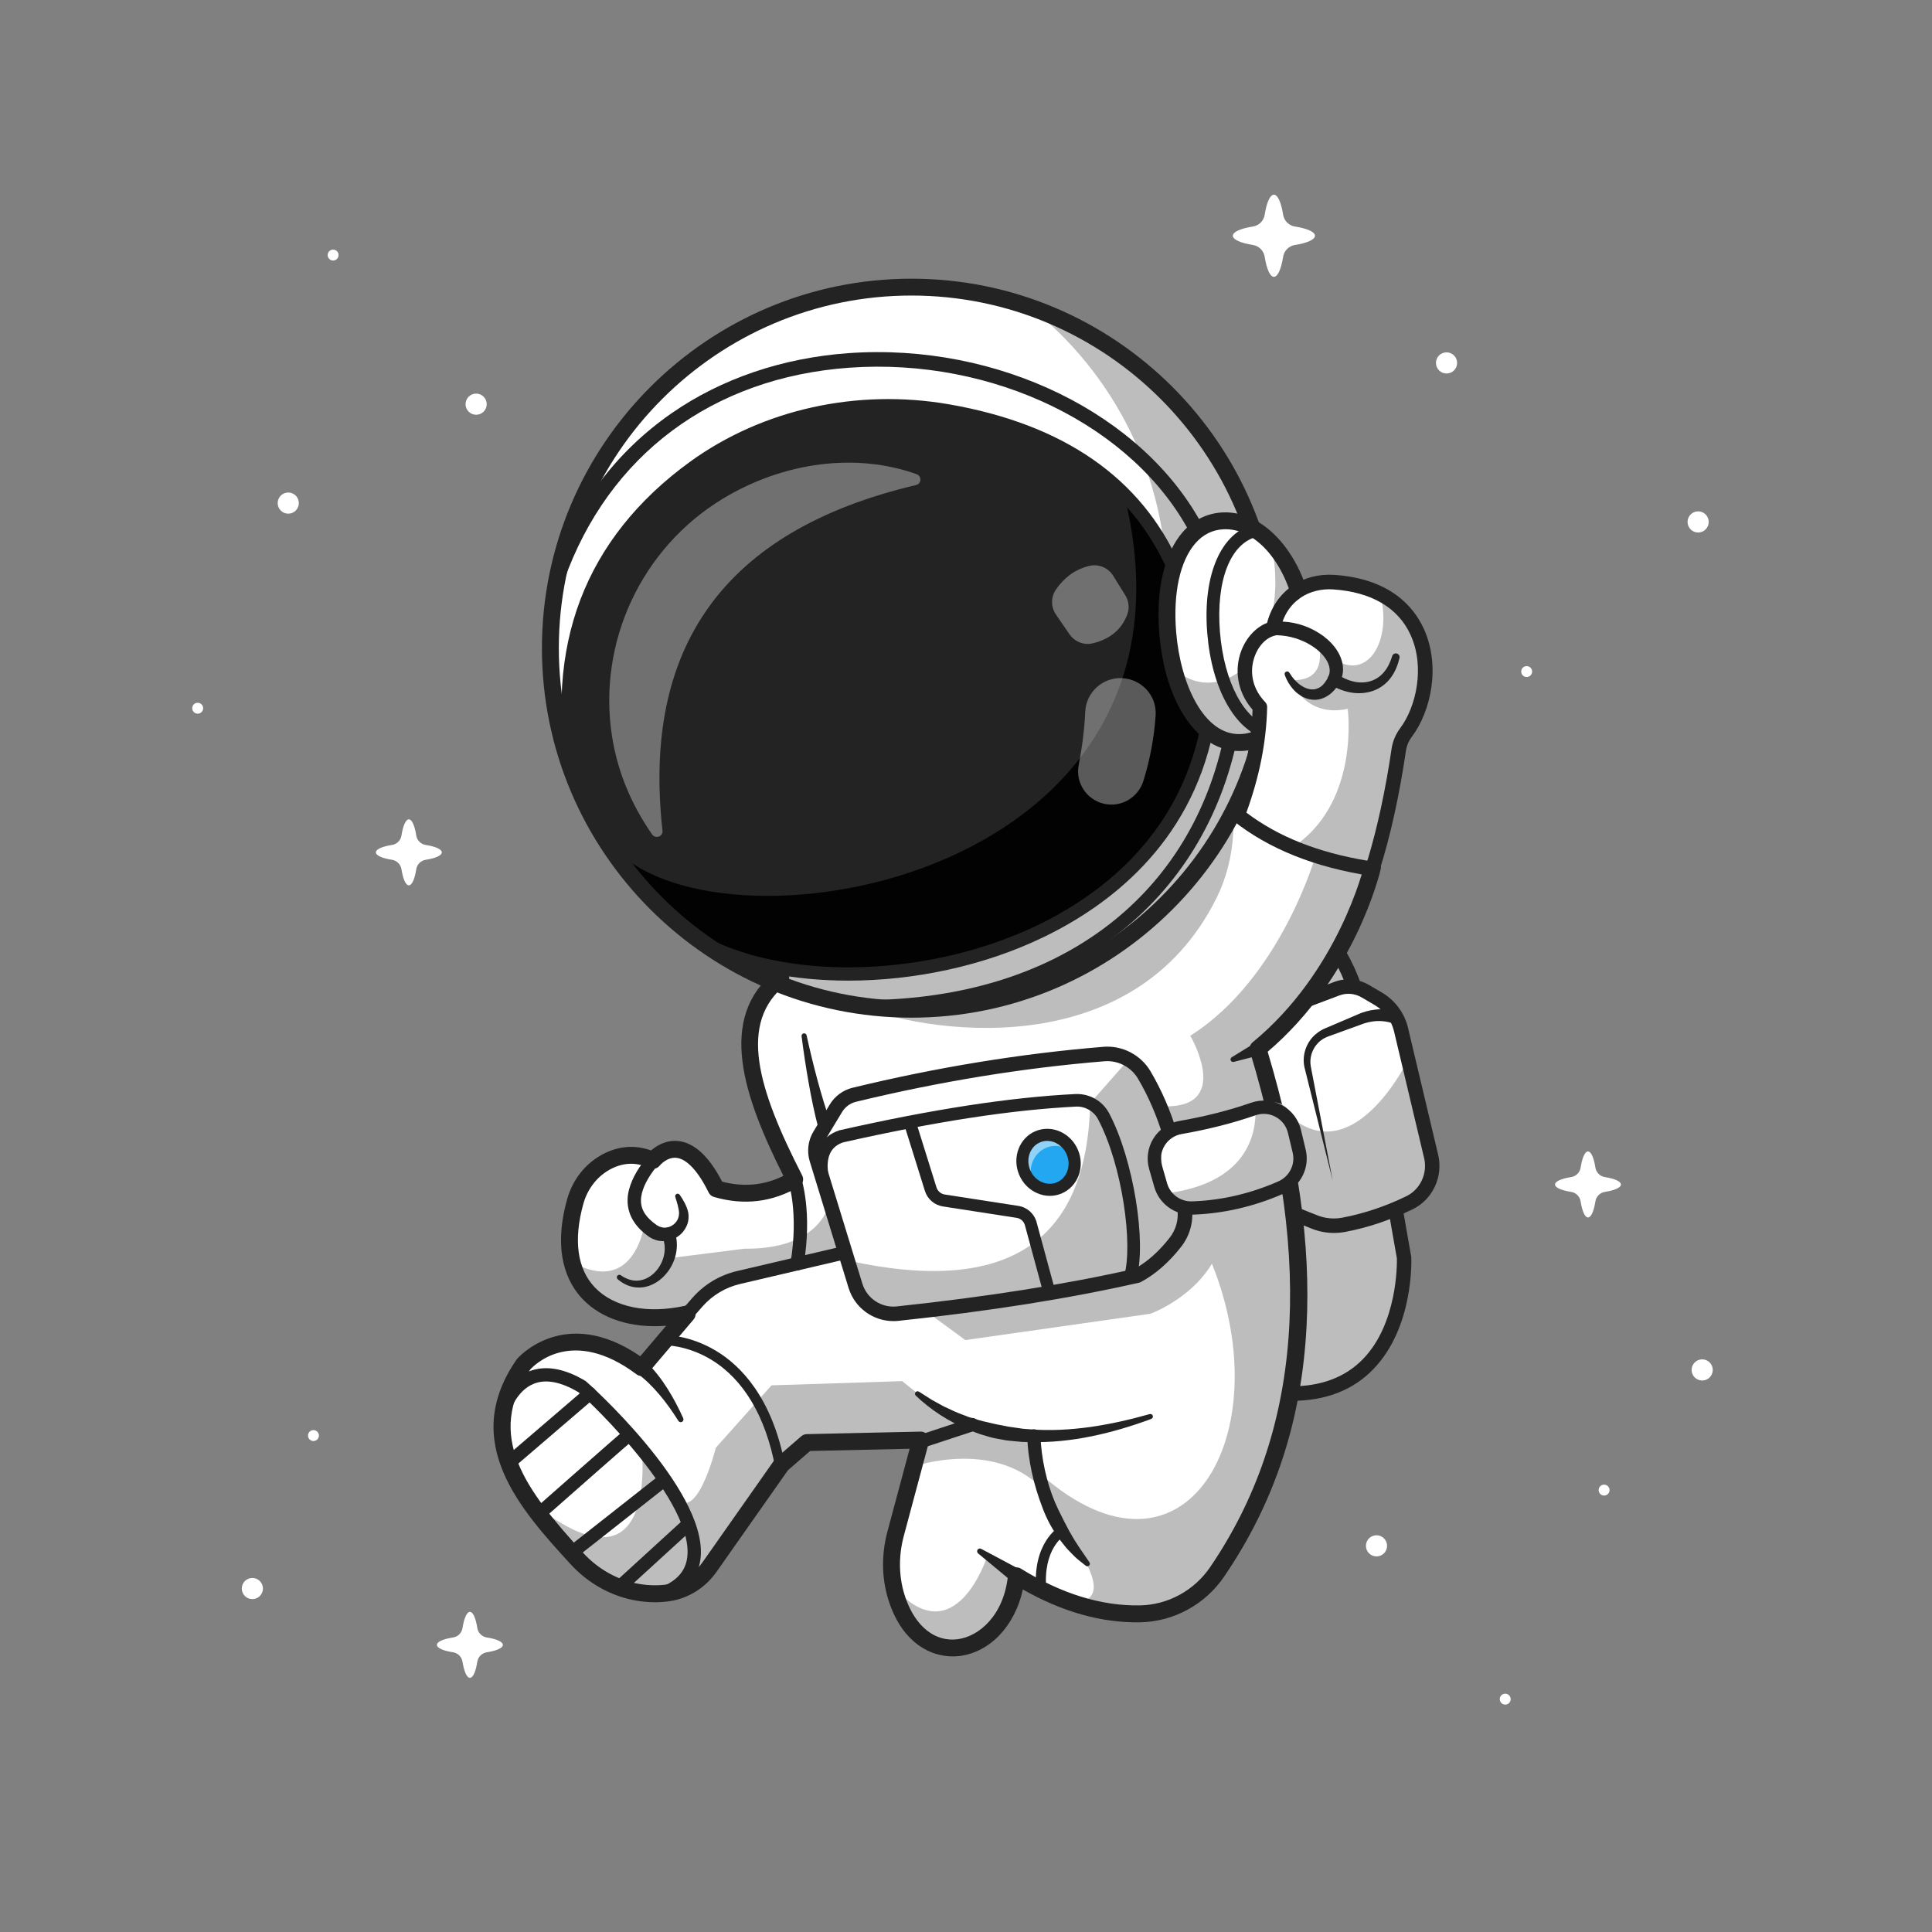 <?xml version="1.0" encoding="UTF-8"?> <!-- Generator: Adobe Illustrator 17.1.0, SVG Export Plug-In . SVG Version: 6.00 Build 0) --> <svg xmlns="http://www.w3.org/2000/svg" xmlns:xlink="http://www.w3.org/1999/xlink" id="Layer_1" x="0px" y="0px" viewBox="0 0 4000 4000" xml:space="preserve"><rect x="0" y="0" width="4000" height="4000" fill="#808080" stroke="none"/> <g> <g> <g> <g> <g> <path fill="#FFFFFF" d="M1041.1,3405.6c0,6.5-13.4,12.2-33.3,15.3c-10.1,1.6-18,9.5-19.6,19.6c-3.1,20-8.8,33.3-15.3,33.3 c-6.5,0-12.2-13.4-15.3-33.3c-1.6-10.1-9.5-18-19.6-19.6c-20-3.1-33.4-8.8-33.4-15.3c0-6.6,13.4-12.3,33.4-15.4 c10.1-1.6,18.1-9.5,19.6-19.6c3.1-20,8.8-33.4,15.3-33.4c6.5,0,12.2,13.4,15.3,33.4c1.6,10.1,9.5,18,19.6,19.6 C1027.8,3393.3,1041.1,3399,1041.1,3405.6z"></path> </g> </g> <g> <g> <path fill="#FFFFFF" d="M914.7,1764.8c0,6.5-13.4,12.2-33.3,15.3c-10.1,1.6-18,9.5-19.6,19.6c-3.1,20-8.8,33.3-15.3,33.3 c-6.5,0-12.2-13.4-15.3-33.3c-1.6-10.1-9.5-18-19.6-19.6c-20-3.1-33.4-8.8-33.4-15.3c0-6.6,13.4-12.3,33.4-15.4 c10.1-1.6,18.1-9.5,19.6-19.6c3.1-20,8.8-33.4,15.3-33.4s12.2,13.4,15.3,33.4c1.6,10.1,9.5,18,19.6,19.6 C901.3,1752.5,914.7,1758.2,914.7,1764.8z"></path> </g> </g> <g> <g> <path fill="#FFFFFF" d="M3356,2452.4c0,6.5-13.4,12.2-33.3,15.3c-10.1,1.6-18,9.5-19.6,19.6c-3.1,20-8.8,33.3-15.3,33.3 s-12.2-13.4-15.3-33.3c-1.6-10.1-9.5-18-19.6-19.6c-20-3.1-33.4-8.8-33.4-15.3c0-6.6,13.4-12.3,33.4-15.4 c10.1-1.6,18.1-9.5,19.6-19.6c3.1-20,8.8-33.4,15.3-33.4c6.5,0,12.2,13.4,15.3,33.4c1.6,10.1,9.5,18,19.6,19.6 C3342.6,2440.2,3356,2445.9,3356,2452.4z"></path> </g> </g> <g> <g> <path fill="#FFFFFF" d="M2722.5,488.1c0,8.1-16.6,15.2-41.5,19.1c-12.5,2-22.4,11.8-24.4,24.4c-3.9,24.8-11,41.5-19.1,41.5 s-15.2-16.6-19.1-41.5c-2-12.5-11.8-22.4-24.4-24.4c-24.9-3.9-41.5-11-41.5-19.1c0-8.2,16.7-15.2,41.5-19.1 c12.6-2,22.5-11.8,24.4-24.4c3.9-24.9,11-41.5,19.1-41.5s15.2,16.6,19.1,41.5c2,12.6,11.9,22.4,24.4,24.4 C2705.9,472.9,2722.5,479.9,2722.5,488.1z"></path> </g> </g> <g> <g> <circle fill="#FFFFFF" cx="3515.8" cy="1080.6" r="21.9"></circle> </g> </g> <g> <g> <circle fill="#FFFFFF" cx="3524.2" cy="2836.3" r="21.9"></circle> </g> </g> <g> <g> <circle fill="#FFFFFF" cx="2849.9" cy="3200.5" r="21.9"></circle> </g> </g> <g> <g> <circle fill="#FFFFFF" cx="596.8" cy="1041.6" r="21.9"></circle> </g> </g> <g> <g> <circle fill="#FFFFFF" cx="2994.9" cy="751.4" r="21.9"></circle> </g> </g> <g> <g> <circle fill="#FFFFFF" cx="985.8" cy="836.8" r="21.9"></circle> </g> </g> <g> <g> <circle fill="#FFFFFF" cx="522.5" cy="3288.9" r="21.9"></circle> </g> </g> <g> <g> <circle fill="#FFFFFF" cx="3160.8" cy="1390.4" r="11.3"></circle> </g> </g> <g> <g> <circle fill="#FFFFFF" cx="3116.4" cy="3517.9" r="11.3"></circle> </g> </g> <g> <g> <circle fill="#FFFFFF" cx="1906.7" cy="3216.2" r="11.3"></circle> </g> </g> <g> <g> <circle fill="#FFFFFF" cx="689.7" cy="528.1" r="11.3"></circle> </g> </g> <g> <g> <circle fill="#FFFFFF" cx="409.3" cy="1466.3" r="11.3"></circle> </g> </g> <g> <g> <circle fill="#FFFFFF" cx="649" cy="2972.2" r="11.3"></circle> </g> </g> <g> <g> <circle fill="#FFFFFF" cx="3321.1" cy="3085.1" r="11.3"></circle> </g> </g> </g> <g> <g> <g> <path fill="#FFFFFF" d="M2737.4,1929.7c0,0,68.1,55,94.1,225.2s75.8,448.8,75.8,448.8s12.2,283.9-236.1,281.5 s-203.8-226.7-203.8-226.7l71.7-542.9"></path> </g> </g> <g opacity="0.3"> <g> <path fill="#232323" d="M2737.4,1929.7c0,0,68.1,55,94.1,225.2s75.8,448.8,75.8,448.8s12.2,283.9-236.1,281.5 s-203.8-226.7-203.8-226.7l71.7-542.9"></path> </g> </g> <g> <g> <path fill="#232323" d="M2674.3,2900.3c-1.1,0-2.2,0-3.3,0c-81.5-0.8-141.9-24.7-179.6-71.1c-56.7-69.7-40.6-164.3-38.9-173 l71.6-542.5c1.1-8.2,8.6-14,16.8-12.9c8.2,1.1,14,8.6,12.9,16.8l-71.7,542.9c0,0.3-0.1,0.6-0.2,1 c-0.2,0.9-16.6,88.4,32.8,148.9c31.8,39,84.4,59.1,156.4,59.8c63.2,0.5,114-18.4,150.9-56.5c71.3-73.6,70.4-196.6,70.1-208.4 c-3.4-19.3-50.7-285.1-75.7-448.1c-24.6-161-88.2-215.3-88.8-215.8c-6.4-5.3-7.3-14.7-2.1-21.1c5.2-6.4,14.6-7.4,21-2.2 c3,2.4,72.9,60.6,99.5,234.6c25.7,168.1,75.2,445.7,75.7,448.5c0.1,0.7,0.2,1.3,0.2,2c0.3,5.9,5.2,144.9-78.4,231.3 C2801.7,2878.1,2744.6,2900.3,2674.3,2900.3z"></path> </g> </g> <g> <g> <path fill="#FFFFFF" d="M2918.3,2490.1c-44,21.4-89.5,36.9-136.7,45.8c-20,3.7-40.5,1.8-59.4-5.6 c-22.4-8.7-49.5-19.6-43.6-18.5l-96.6-194.2l-72.6-146.1l192.8-99.9l65.5-24.7c19.4-7.3,41-5.4,58.9,5l27,15.9 c23.8,13.9,40.8,37,47.2,63.8l14.8,62.3l0.2,0.5l47.5,200C2972.2,2432.8,2953.9,2472.8,2918.3,2490.1z"></path> </g> </g> <g opacity="0.3"> <g> <path fill="#232323" d="M2918.3,2490.1c-44,21.4-89.5,36.9-136.7,45.8c-20,3.7-40.5,1.8-59.4-5.6 c-22.4-8.7-49.5-19.6-43.6-18.5l-96.6-194.2c10.4-50.1,22.5-92,22.5-92c160,281,311-31.8,311-31.8l0.2,0.5l47.5,200 C2972.2,2432.8,2953.9,2472.8,2918.3,2490.1z"></path> </g> </g> <g> <g> <path fill="#FFFFFF" d="M2664.8,2420.3c53.9,304.2,23.5,586.7-144.9,834c-36.1,53-95.5,85.9-159.7,87 c-48.4,0.9-97.6-7.5-147.3-25.5h-0.1c-27.7-9.9-55.7-22.8-83.8-38.7c-8.2-4.6-16.4-9.5-24.7-14.6 c-15.8,160.8-188.8,211.7-245.6,53.3c-3.5-9.7-6.2-19.6-8.3-29.7c-7.5-36.6-5.9-74.6,3.8-110.9l48.2-180l3.7-13.7l-235.7,5.2 l-52.4,45.4L1469,3244.4c-19.9,28.3-50.2,48-84.4,53.2c-17.9,2.7-39.2,3.1-63.8-1c-48.8-8.2-93.2-33.5-126.5-70.1 c-36.5-40-72.1-80-100-121.1c-58.3-86-82.6-176.8-10.2-281c0,0,90.8-108.2,244.4,7l94.3-111.1c-8.3,1.9-16.7,3.4-25,4.6 c0,0-0.1-0.1-0.1,0c-98.2,14.2-190.9-20-213.5-112c-8.3-33.8-7.2-75.5,6.7-125.5c10.1-36.2,34.5-67.3,68.2-83.9 c25-12.4,56.9-18,92.9-1.1c0,0,62.8-80.1,130.9,58.8c59.7,17.5,113.4,9.4,162.3-19.5c-86.8-169.3-143.2-326.8-28.8-417.6 l922.7-354.3l292.7,121.9l9.6,4c0,0-52,224.1-237,376c11.3,37.4,21.6,74.5,30.8,111.3 C2646.9,2329.1,2656.8,2374.9,2664.8,2420.3z"></path> </g> </g> <g opacity="0.3"> <g> <path fill="#232323" d="M1763.1,2077.1c148.1,63.7,583.2,130.6,756-218.7c20.4-41.3,31.5-86.6,34.1-132.6l6.8-120.7 l-247.6-69.5l-334.6,95.1"></path> </g> </g> <g opacity="0.3"> <g> <path fill="#232323" d="M2519.9,3254.2c-36.1,53-95.5,85.9-159.7,87c-48.4,0.9-97.6-7.5-147.3-25.5 c100.8,9.7,22.8-101,22.8-101c-63.2-73.8-80.9-162.3-80.9-162.3c298.6,263,496.8-82.2,354.4-436.1 c-44.5,74-127.5,103.7-127.5,103.7l-383.1,54.5l-83.5-61.3l749.6-293.2C2718.7,2724.5,2688.3,3007,2519.9,3254.2z"></path> </g> </g> <g> <g> <g> <circle fill="#FFFFFF" cx="1887" cy="1342" r="747.5"></circle> </g> </g> <g opacity="0.3"> <g> <path fill="#232323" d="M2634.5,1342c0,412.8-334.7,747.5-747.5,747.5c-175.5,0-336.8-60.5-464.3-161.7 c77,26.8,159.7,41.4,245.8,41.4c412.8,0,747.5-334.7,747.5-747.5c0-237.4-110.7-448.9-283.2-585.9 C2424.9,737.5,2634.5,1015.3,2634.5,1342z"></path> </g> </g> <g> <g> <path fill="#232323" d="M2498.3,1511c-98.9,480.3-745,594.4-1041,442.8c-51.5-18.7-110.7-89.4-160.2-161.4 c-60.4-87.8-106.3-177.6-106.3-177.6c-51.4-272.8,32.5-492.7,245.7-647.2c151.3-109.7,341.9-148.6,526.1-116.6 c152.2,26.4,275.9,83.3,364.7,172.8c42.3,42.7,76.6,92.9,102.3,150.7L2498.3,1511z"></path> </g> </g> <g> <g> <path fill="#020202" d="M2498.3,1511c-98.9,480.3-745,594.4-1041,442.8c-51.5-18.7-110.7-89.4-160.2-161.4 c7.8-15.9-22.1-33.2-22.1-33.2c226.7,233.2,1250.1,59,1052.3-735.4c42.3,42.7,76.6,92.9,102.3,150.7L2498.3,1511z"></path> </g> </g> <g> <g> <path fill="#232323" d="M1887,2107c-421.8,0-765-343.2-765-765c0-421.8,343.2-765,765-765s765,343.2,765,765 C2652,1763.8,2308.8,2107,1887,2107z M1887,611.9c-402.5,0-730,327.5-730,730s327.5,730,730,730s730-327.5,730-730 S2289.5,611.9,1887,611.9z"></path> </g> </g> <g> <g> <path fill="#232323" d="M1756.3,2030.3c-113.8,0-221.4-21.2-305.3-64.2c-6.8-3.5-9.5-11.9-6-18.7c3.5-6.8,11.9-9.5,18.7-6 c176.6,90.5,463.9,79.9,683.1-25.2c128-61.4,290.1-181.4,337.4-405.3l-68-332.2c-75.4-168.9-228.8-274.6-456-314.1 c-183.5-31.9-371.4,9.7-515.5,114.2c-209.9,152.1-290.7,365.2-240.2,633.4c1.4,7.5-3.5,14.8-11.1,16.2 c-7.6,1.5-14.8-3.5-16.2-11.1c-26-138.2-17.8-264.6,24.3-375.5c42.2-110.9,118.5-207,226.9-285.6 c150.1-108.8,345.7-152.2,536.6-119.1c237.5,41.3,398.1,152.8,477.2,331.6c0.4,0.9,0.7,1.9,0.9,2.8l68.8,336.5 c0.4,1.8,0.4,3.7,0,5.6c-48.8,236.8-219,363.2-353.2,427.5C2035.7,2000.3,1891.6,2030.3,1756.3,2030.3z"></path> </g> </g> <g> <g> <path fill="#FFFFFF" d="M2703.8,1300.5c10.4,126.7-49.6,232.7-133.9,236.8S2428,1436.8,2417.6,1310 c-10.4-126.7,30.5-227.7,114.8-231.7S2693.5,1173.8,2703.8,1300.5z"></path> </g> </g> <g opacity="0.3"> <g> <path fill="#232323" d="M2703.8,1300.5c10.4,126.7-49.6,232.8-133.9,236.8c-67.3,3.2-117.7-62.9-140.5-154.3 c21.7,20.4,47.3,31.6,76,30.2c84.3-4,144.3-110,133.9-236.8c-1.5-18.6-4.5-36.6-8.7-53.7 C2669.7,1163.2,2697.8,1227.3,2703.8,1300.5z"></path> </g> </g> <g> <g> <path fill="#232323" d="M2565.4,1554.9c-85.8,0-153.4-99-165.2-243.5c-7.3-89.9,10.4-166.4,48.7-210c22-25,50.5-39,82.7-40.5 c93.4-4.3,178.6,102.4,189.7,238.3l0,0c6.7,81.7-14.6,159.3-57,207.6c-26.2,29.8-58.5,46.4-93.5,48.1 C2569,1554.9,2567.2,1554.9,2565.4,1554.9z M2537.4,1095.7c-1.4,0-2.8,0-4.2,0.1c-22.7,1.1-42.3,10.7-58,28.7 c-32.1,36.5-46.7,103.6-40.1,184.1c8.8,107.7,57.6,214.9,134,211.2c25.3-1.2,49.1-13.7,68.9-36.2 c36.2-41.3,54.3-109.1,48.4-181.6C2677,1186.9,2610.7,1095.7,2537.4,1095.7z"></path> </g> </g> <g> <g> <path fill="#232323" d="M2626.4,1530.6c-1.1,0-2.2-0.1-3.3-0.4c-65.6-16.8-114.1-102.9-123.6-219.3 c-9.9-121.1,28.7-209.7,98.4-225.7c7.1-1.6,14.2,2.8,15.8,9.9c1.6,7.1-2.8,14.2-9.9,15.8c-56.1,12.9-86.7,90.6-78,197.8 c8.5,103.5,50.2,182.2,103.8,195.9c7.1,1.8,11.3,9,9.5,16.1C2637.7,1526.6,2632.3,1530.6,2626.4,1530.6z"></path> </g> </g> <g opacity="0.35"> <g> <path fill="#FFFFFF" d="M1371.6,1719.7c-41.7-375.8,123-620.8,524.8-715.4c11.5-2.7,12.4-18.6,1.2-22.6 c-124.3-44.6-274.3-26-401.4,51c-168.2,102-259.3,297.2-229.1,491.5c11.4,73.3,39.6,140.9,83,203.4 C1357.2,1737.6,1373,1731.8,1371.6,1719.7z"></path> </g> </g> <g opacity="0.35"> <g> <path fill="#FFFFFF" d="M2304.8,1192.1l25,40.3c7.4,11.9,9.1,26.7,4.1,39.8c-11.6,30.7-35.1,51.1-71.9,59.8 c-18.2,4.3-37.1-3.4-47.7-18.8l-28-40.7c-10.8-15.7-10.8-36.6,0.1-52.2c15.8-22.6,36.6-40.4,67.8-48.5 C2273.7,1166.8,2294.3,1175,2304.8,1192.1z"></path> </g> </g> <g opacity="0.35"> <g> <path fill="#FFFFFF" d="M2322.3,1404L2322.3,1404c40.9,1.4,73,36.2,70.3,77c-3,45.6-11.4,90.7-25.2,135.4 c-10.7,34.7-45.8,55.6-81.2,47.8l0,0c-36.3-8.1-60-43.5-52.9-80c7.2-37.4,11.9-74.4,13.6-110.8 C2248.7,1433.5,2282.4,1402.6,2322.3,1404z"></path> </g> </g> <g> <g> <path fill="#232323" d="M1153.6,1212c-1.7,0-3.4-0.3-5.1-0.9c-7.9-2.8-12-11.5-9.2-19.3c50.6-142.6,135.1-255.7,251.1-336.2 c103.2-71.6,229.6-114.6,365.7-124.4c309.9-22.2,612.2,125.8,735.3,359.8c3.9,7.4,1,16.6-6.4,20.4c-7.4,3.9-16.6,1-20.4-6.4 c-117.7-223.8-408.1-365.1-706.4-343.7c-283,20.3-498.2,180.9-590.4,440.5C1165.6,1208.1,1159.8,1212,1153.6,1212z"></path> </g> </g> <g> <g> <path fill="#232323" d="M1799.8,2098.3c-7.6,0-13.8-6.1-13.9-13.7c-0.1-7.7,6-14,13.7-14.1c385.3-5,659.2-206.2,732.9-538.1 c1.7-7.5,9.1-12.2,16.6-10.6c7.5,1.7,12.2,9.1,10.6,16.6c-37.6,169.5-128.6,310.8-263.2,408.7 c-132.5,96.4-304.2,148.6-496.5,151.1C1799.9,2098.3,1799.8,2098.3,1799.8,2098.3z"></path> </g> </g> </g> <g> <g> <g> <path fill="#FFFFFF" d="M2911.1,1516.4c-7.9,10.5-13.2,22.6-15.1,35.6c-13.6,92.6-31.8,175-54.6,246.8 c-59.4-9-114.4-23.4-164.1-44.3c-42.1-17.5-80.5-39.7-114.7-67c27.1-71.8,44.1-146,45.8-223.9c-59.8-62-24-150.1,27.5-162.3 c6.9-33,22.8-58.7,48.6-76.4c22.3-15.3,49.6-21.5,76.6-19.7c38.8,2.6,70.7,11.3,96.5,24.4 C2977.3,1289.9,2965.9,1443.3,2911.1,1516.4z"></path> </g> </g> <g> <g> <path fill="#232323" d="M2841.5,1813.8c-0.7,0-1.5-0.1-2.2-0.2c-116.4-17.5-212.6-56-286-114.4c-5.1-4.1-7-10.9-4.7-17 c27.9-73.7,42.5-143.4,44.7-212.9c-28-31.9-37.8-73.9-26.2-113.5c9.2-31.3,30.7-56.3,56.2-66.2c8.8-33.1,26.5-59,52.8-77.1 c24-16.5,54.6-24.4,86.1-22.3c114.6,7.7,164,64.7,185.4,111.1c35.8,77.9,14.8,171.6-24.4,223.9c-6.6,8.7-10.8,18.7-12.3,28.8 c-13.7,93.2-32.2,177.1-55.1,249.2C2853.8,1809.7,2847.9,1813.8,2841.5,1813.8z M2580.5,1682.4c66.1,50,148.3,82.6,250.5,99.6 c20.6-67.8,37.5-145.8,50.2-232.2c2.2-15,8.4-29.7,17.9-42.4c33-44.1,51.7-126.9,21.1-193.4c-25.7-56-81.1-88.4-160.1-93.7 c-24.8-1.6-48.6,4.4-67.1,17.1c-22.3,15.3-36.2,37.2-42.4,67.1c-1.2,5.7-5.6,10.2-11.2,11.5c-19.2,4.5-36.2,23.5-43.5,48.4 c-9.3,31.6-0.7,64,23.4,89c2.8,2.9,4.3,6.7,4.2,10.7C2621.9,1535.6,2607.8,1607.2,2580.5,1682.4z"></path> </g> </g> <g> <g> <path fill="#232323" d="M2634.9,1287.6c29.6-3.1,59.5,3.3,85.6,17.1c6.5,3.5,12.8,7.4,18.9,11.8c6,4.5,11.7,9.5,16.9,15 c10.4,11.1,19.4,24.8,23,41.5c1.7,8.3,1.9,17.3-0.2,25.8c-1.9,8.5-6.1,16.6-10.8,22.7c-8.2,12.2-22.7,24.6-40.1,26.9 c-8.6,1.4-17.2-0.2-24.8-2.9c-7.7-2.7-14.1-7.4-19.9-12.2c-11.1-10.3-18.9-22.9-23.6-36.2c-1-2.7,0.5-5.7,3.2-6.7 c2.4-0.8,4.9,0.1,6.2,2.2l0.1,0.1c6.7,10.9,15,20.5,24.9,26.9c9.7,6.5,20.8,9.3,30,6.9c4.5-1.4,8.9-3.2,12.6-6.8 c1-0.7,1.9-1.7,2.7-2.7l2.6-2.9c1.5-2.4,3.4-4.6,4.8-7c6.1-9.1,7.2-18.2,4.8-27.8c-2.5-9.6-8.8-18.9-16.8-27.1 c-8.1-8.1-18-15-28.6-20.7c-21.3-11.1-45.6-17-69.5-16.3l-0.2,0c-7.6,0.2-14-5.7-14.2-13.3 C2622.3,1294.5,2627.8,1288.3,2634.9,1287.6z"></path> </g> </g> <g> <g> <path fill="#232323" d="M2769,1396.1c10,6.9,21.2,12.1,32.8,14.8c11.6,2.8,23.7,2.8,34.8-0.4c11.1-3.2,21.1-9.8,28.8-19 c7.8-9.2,13.2-20.7,16.9-32.9l0.1-0.3c1.3-4.1,5.7-6.5,9.8-5.2c4,1.2,6.3,5.3,5.3,9.3c-3.3,14-8.7,28.1-17.7,40.3 c-8.9,12.3-21.9,22.3-36.7,27.5c-14.8,5.3-30.8,6.2-45.8,3.6c-15.1-2.6-29.4-8.2-42.3-15.9c-6.2-3.7-8.3-11.7-4.6-17.9 c3.7-6.2,11.7-8.3,17.9-4.6C2768.5,1395.7,2768.8,1395.9,2769,1396.1z"></path> </g> </g> <g opacity="0.3"> <g> <path fill="#232323" d="M2911.1,1516.4c-7.9,10.5-13.2,22.6-15.1,35.6c-13.6,92.6-31.8,175-54.6,246.8 c-59.4-9-114.4-23.4-164.1-44.3c2.6-2.4,5.3-4.6,8.3-6.8c129.6-94.3,104.7-280.2,104.7-280.2c-89,19.6-118.1-59.5-118.1-59.5 c84.8,4.6,56-81.1,56-81.1l28.4,33.7c73.5,55.4,126.7-33.1,100.9-131.1C2977.3,1289.9,2965.9,1443.3,2911.1,1516.4z"></path> </g> </g> </g> <g> <g> <path fill="#232323" d="M1972.4,3429.4c-46.5,0-101.5-27.9-130-107.8c-17-47.5-18.7-99.7-5-151l45.9-171.1l-206,4.6l-46,39.9 l-148,210.6c-22.9,32.6-58,54.6-96.1,60.4c-22.1,3.3-45.5,3-69.3-1c-51.4-8.6-99.9-35.4-136.6-75.5 c-102.8-112.5-230.7-252.5-111.6-423.9c0.3-0.4,0.6-0.9,1-1.3c1-1.2,97.8-113.1,254.9-5.4l53.6-63.1 c-71,5.6-133.6-13.8-173-55.2c-31.6-33.2-62.8-96-32-206.7c11.6-41.9,39.8-76.5,77.3-95c31.5-15.6,64.6-17.6,96.5-6 c11-9.5,30.7-22.2,56.2-19.5c33.4,3.5,63.9,31.8,90.9,84.1c45.1,11.6,86.8,7.7,126.9-12c-82.6-164.1-138.2-327.3-16.4-424.1 c7.6-6,18.6-4.8,24.6,2.8c6,7.6,4.8,18.6-2.8,24.6c-99.9,79.4-58.9,215.7,33.5,396c4.2,8.2,1.3,18.3-6.7,23 c-54.6,32.3-113.9,39.5-176.2,21.3c-4.7-1.4-8.6-4.7-10.8-9.1c-21.5-43.9-45.1-69.4-66.5-71.8c-19.9-2.3-34.9,16-35,16.2 c-5.1,6.3-13.8,8.3-21.1,4.9c-25.8-12.1-51.9-11.8-77.7,0.9c-28.6,14.1-50.1,40.7-59.1,73c-20.9,75.1-12.7,135,23.7,173.2 c39.3,41.3,109.4,55.5,187.4,37.9c7.4-1.6,14.9,1.6,18.8,8c3.9,6.4,3.2,14.6-1.6,20.4l-94.3,111.1c-6,7-16.4,8.2-23.8,2.7 c-133.8-100.3-212.6-18.5-220.1-10.2c-94.7,137.2-10.6,248.4,109.2,379.5c31.4,34.3,72.8,57.3,116.5,64.6 c20.2,3.4,39.9,3.7,58.3,0.9c28.7-4.3,55.2-21,72.7-45.9l149.2-212.3c0.8-1.2,1.8-2.2,2.9-3.2l52.4-45.4 c3.1-2.7,7-4.2,11.1-4.3l235.7-5.2c5.5-0.3,10.8,2.4,14.2,6.7c3.4,4.3,4.6,10,3.1,15.3l-51.9,193.7 c-11.9,44.4-10.5,89.4,4.1,130.2c20.8,58.3,60.8,89.7,106.8,84c44.7-5.5,96.6-49.5,104.8-133c0.6-6,4.2-11.3,9.7-14 c5.4-2.7,11.8-2.4,17,0.8c83.7,52,166.6,77.5,246.4,76.1c58-1.1,112.4-30.7,145.5-79.4c188.8-277.2,215.7-626.5,82.2-1067.8 c-2-6.8,0.2-14.1,5.6-18.6c178.4-146.4,230.6-364.2,231.1-366.4c2.2-9.4,11.6-15.2,21-13.1c9.4,2.2,15.3,11.6,13.1,21 c-2.1,9.2-53.8,224.5-234,378c63.1,211.9,89.4,397.9,80.5,568.4c-10.2,195.2-66,364.7-170.6,518.2 c-39.5,58-104.5,93.4-173.8,94.7c-79.5,1.5-161.1-21.4-243-68c-16.2,74.8-67.5,129.9-131.2,137.8 C1981.8,3429.1,1977.1,3429.4,1972.4,3429.4z"></path> </g> </g> <g> <g> <path fill="#232323" d="M1670,2143.6c6.8,31.3,14.4,62.5,22.7,93.4c8.4,30.9,17.5,61.5,28.3,91.2l0,0.1 c2.6,7.2-1.1,15.1-8.3,17.7c-7.2,2.6-15.1-1.1-17.7-8.3c-0.1-0.4-0.3-0.8-0.4-1.2c-8.4-31.7-14.9-63.5-20.5-95.4 c-5.6-31.9-10.5-63.7-14.5-95.8c-0.4-2.9,1.7-5.5,4.5-5.9C1667,2139.1,1669.4,2140.9,1670,2143.6L1670,2143.6z"></path> </g> </g> <g> <g> <path fill="#232323" d="M1422.7,2734c-3.2,0-6.5-1.1-9.1-3.4c-5.7-5-6.3-13.7-1.2-19.4l21.3-24.3c24.5-27.8,56.5-47,92.6-55.4 l220.6-51.7c7.4-1.7,14.8,2.9,16.5,10.3c1.7,7.4-2.9,14.8-10.3,16.5l-220.6,51.7c-30.5,7.1-57.5,23.3-78.2,46.8l-21.3,24.3 C1430.3,2732.4,1426.5,2734,1422.7,2734z"></path> </g> </g> <g> <g> <path fill="#232323" d="M1650.3,2630.3c-0.8,0-1.5-0.1-2.3-0.2c-7.5-1.3-12.6-8.4-11.3-15.9c17.3-102.6-4.3-167.4-4.5-168.1 c-2.5-7.2,1.3-15,8.5-17.5c7.2-2.5,15,1.3,17.5,8.5c1,2.9,24.2,71.5,5.7,181.7C1662.8,2625.5,1656.9,2630.3,1650.3,2630.3z"></path> </g> </g> <g> <g> <path fill="#232323" d="M1407.3,2473.7c3.7,5.3,7.2,10.9,10.2,16.8c3,6,5.7,11.8,7.4,19.7c1.3,7.7,1,15.9-1.5,23.6 c-2.7,7.6-7.1,14.6-12.8,20.4c-5.8,5.7-13,9.9-20.8,12.7c-7.8,2.9-16.6,3.4-25,2.1c-4.3-0.6-8.3-2-12.3-3.6 c-2-0.8-3.7-1.9-5.6-2.9l-2.7-1.6c-0.8-0.5-1.4-1-2.2-1.6l-8.3-6.3c-2.7-2.3-5.3-4.8-7.9-7.2c-10-10.1-18.9-22.8-23.2-37.6 c-4.5-14.7-4.1-30.5-0.5-44.4c7.3-28,23-50.3,39.4-70.5c4.8-5.9,13.4-6.8,19.4-2.1c5.9,4.8,6.8,13.4,2.1,19.4l0,0.1l-0.2,0.2 c-15.1,18.4-28.6,38.6-33.8,59.5c-2.6,10.3-2.7,20.6,0.2,29.8c2.9,9.3,8.9,17.8,16.7,25.1l6.1,5.4l6.7,5 c0.5,0.4,1.2,0.9,1.6,1.2l1.4,0.7c0.9,0.4,1.8,1.1,2.7,1.5c1.9,0.7,3.7,1.6,5.7,1.9c7.6,2,16.8-0.1,23.9-5.4 c3.5-2.7,6.5-6.1,8.6-10.1c2.1-4,3.1-8.5,3.3-13.3c0.1-4.5-1.2-10.7-2.6-16.4c-1.5-5.8-3.3-11.6-5.2-17.5l0,0 c-0.9-2.8,0.6-5.8,3.4-6.7C1403.5,2471,1406,2471.9,1407.3,2473.7z"></path> </g> </g> <g> <g> <path fill="#232323" d="M1397.2,2551.1c5.7,17.2,5.4,35.8,0.4,52.2c-5,16.5-14.3,31.3-26.9,42.7 c-12.4,11.3-28.8,19.3-46.1,19.7c-8.6,0.3-17.1-1.3-24.9-4.4c-7.8-3.1-14.7-7.6-20.8-12.8c-2.2-1.9-2.5-5.2-0.6-7.4 c1.8-2.1,4.8-2.4,7-0.9l0.1,0.1c11.5,8.2,25.1,12.6,38.1,10.8c13-1.6,25-8.8,33.9-18.6c9-9.8,15.1-22.2,17.6-34.9 c2.5-12.7,1.3-25.7-3.6-36.8c-3.1-7,0.1-15.1,7-18.2c7-3.1,15.1,0.1,18.2,7c0.2,0.4,0.3,0.8,0.5,1.2L1397.2,2551.1z"></path> </g> </g> <g> <g> <path fill="#232323" d="M1374,3312.5c-5.4,0-10.6-3.2-12.8-8.6c-2.9-7.1,0.5-15.1,7.6-17.9c32.3-13.1,50-32.9,53.9-60.5 c16.2-114.2-199.1-322.2-225-343c-36.1-21.5-67-27.5-92-17.8c-36.5,14.2-49.9,58.1-50.1,58.6c-2.2,7.3-9.8,11.4-17.1,9.3 c-7.3-2.1-11.5-9.8-9.3-17c0.7-2.3,17.1-57.1,66.3-76.4c33.5-13.1,72.9-6.4,117,20.1c2.5,1.5,249.3,221.4,238.3,363.1 c-3.2,41.3-27.3,71.3-71.6,89.2C1377.4,3312.2,1375.7,3312.5,1374,3312.5z"></path> </g> </g> <g> <g> <path fill="#232323" d="M1338.2,2820c17.2,16.9,31.6,35.8,44,55.4c12.4,19.7,23,40.2,32.4,61c1.3,2.9,0,6.3-2.9,7.6 c-2.6,1.2-5.7,0.2-7.2-2.2c-11.9-19-24.8-37.3-39.1-54.2c-14.2-16.8-29.8-32.2-46.9-44.9c-6.7-5-8.1-14.4-3.1-21 c5-6.7,14.4-8.1,21-3.1c0.5,0.4,1,0.8,1.5,1.3L1338.2,2820z"></path> </g> </g> <g> <g> <path fill="#232323" d="M1615.3,3046.7c-4.9,0-9.3-3.5-10.3-8.5c-19.8-105.4-65.5-182.5-132.3-223 c-50.4-30.6-95.7-29.9-96.1-29.9c-0.1,0-0.2,0-0.2,0c-5.7,0-10.3-4.5-10.5-10.2c-0.1-5.8,4.4-10.6,10.2-10.7 c2-0.1,50.9-1,106.3,32.3c50.6,30.3,116.5,96.2,143.1,237.7c1.1,5.7-2.7,11.2-8.4,12.2 C1616.6,3046.6,1615.9,3046.7,1615.3,3046.7z"></path> </g> </g> <g> <g> <path fill="#232323" d="M1053.5,3042.7c-3.9,0-7.7-1.6-10.5-4.8c-4.9-5.8-4.3-14.5,1.5-19.4l167.5-143.7 c5.8-4.9,14.5-4.3,19.4,1.5c4.9,5.8,4.3,14.5-1.5,19.4l-167.5,143.7C1059.9,3041.6,1056.7,3042.7,1053.5,3042.7z"></path> </g> </g> <g> <g> <path fill="#232323" d="M1115.4,3148.5c-3.8,0-7.6-1.6-10.3-4.7c-5-5.7-4.5-14.4,1.2-19.4c0,0,46.6-41.1,93.3-82.2 c23.4-20.6,46.8-41.1,64.4-56.5c33.7-29.4,33.6-29.4,39.7-29l-0.9,13.7l-10.4,9.1l10.4-9.1l8,11.2 c-6.7,5.2-115.1,100.6-186.4,163.5C1121.9,3147.3,1118.7,3148.5,1115.4,3148.5z"></path> </g> </g> <g> <g> <path fill="#232323" d="M1183.6,3228.6c-4.1,0-8.1-1.8-10.8-5.3c-4.7-6-3.7-14.6,2.3-19.3l180.7-142.2c6-4.7,14.6-3.7,19.3,2.3 c4.7,6,3.7,14.6-2.3,19.3l-180.7,142.2C1189.6,3227.6,1186.6,3228.6,1183.6,3228.6z"></path> </g> </g> <g> <g> <path fill="#232323" d="M1282.1,3300c-3.7,0-7.5-1.5-10.2-4.5c-5.1-5.6-4.7-14.3,0.9-19.4l140.5-128.4 c5.6-5.1,14.3-4.7,19.5,0.9c5.1,5.6,4.7,14.3-0.9,19.4l-140.5,128.4C1288.8,3298.8,1285.5,3300,1282.1,3300z"></path> </g> </g> <g> <g> <path fill="#232323" d="M1902.5,2881.2l26.4,16.8c9.2,4.8,18,10.3,27.3,14.9l14,6.5c4.7,2.1,9.3,4.5,14.1,6.2l14.4,5.5l7.2,2.8 l7.4,2.2c9.8,2.9,19.5,6.2,29.5,8.1c9.9,2.3,19.8,4.9,29.9,6.5l15,3l15.2,2.2l15.2,2.2l15.4,1.2c41,3.2,82.7,0.8,124-4.9 c41.3-5.9,82.3-15.2,122.8-26.7l0,0c2.8-0.8,5.7,0.8,6.5,3.6c0.8,2.6-0.7,5.4-3.2,6.4c-39.9,14.8-80.8,27.2-122.8,35.8 c-42,8.7-85.1,13.2-128.6,12.2l-16.3-0.4l-16.3-1.5c-5.4-0.6-10.9-0.9-16.3-1.7l-16.1-2.9c-5.3-1.2-10.8-1.9-16-3.4l-15.8-4.7 c-10.6-2.8-20.6-7.4-30.8-11.3c-40.4-16.6-77.5-40.7-108.6-70.3c-2.1-2-2.2-5.3-0.2-7.4c1.8-1.9,4.6-2.1,6.6-0.8L1902.5,2881.2 z"></path> </g> </g> <g> <g> <path fill="#232323" d="M1905.2,2998.8c-5.8,0-11.2-3.7-13.1-9.5c-2.4-7.2,1.5-15,8.8-17.4l107.6-35.5c7.2-2.4,15,1.5,17.4,8.8 c2.4,7.2-1.5,15-8.8,17.4l-107.6,35.5C1908.1,2998.6,1906.7,2998.8,1905.2,2998.8z"></path> </g> </g> <g> <g> <path fill="#232323" d="M2248.1,3241.8c-5-3.8-9.9-7.7-14.8-11.8c-2.4-2-4.9-4-7.2-6.2l-6.7-6.7c-4.3-4.6-9-9-13-13.9 c-3.9-4.9-8-9.9-11.8-14.9c-15.2-20.4-27.5-43-36.3-66.8c-9-23.7-16.6-47.9-21.9-72.6c-5.4-24.8-8.9-49.6-9.6-75.6 c-0.2-7.6,5.8-13.9,13.4-14.1c7.6-0.2,13.9,5.8,14.1,13.4v0l0,0.3c0.6,23.1,3.9,47,8.9,70.1c5.1,23.2,12,46,21.2,67.8l7.4,16.1 c2.5,5.3,5.3,10.5,7.9,15.8c2.4,5.4,5.3,10.5,8.1,15.7c2.9,5.1,5.2,10.7,8.4,15.6c11.4,20.8,25.3,40,39.2,60.3l0.2,0.3 c1.6,2.4,1,5.7-1.4,7.3C2252.4,3243.2,2249.9,3243.1,2248.1,3241.8z"></path> </g> </g> <g> <g> <path fill="#232323" d="M2155.8,3301.8c-5.4,0-10-4.1-10.4-9.6c-8.4-97.1,45.5-129.8,47.7-131.1c5-2.9,11.4-1.2,14.3,3.8 c2.9,5,1.3,11.4-3.7,14.3c-2,1.2-44.7,28.3-37.5,111.3c0.5,5.8-3.8,10.8-9.5,11.3C2156.4,3301.8,2156.1,3301.8,2155.8,3301.8z"></path> </g> </g> <g> <g> <path fill="#232323" d="M2096,3275l-70.9-58.8c-2.4-2-2.8-5.6-0.8-8.1c1.8-2.1,4.8-2.7,7.1-1.4l81.3,43.3 c7.3,3.9,10.1,13,6.2,20.4c-3.9,7.3-13.1,10.1-20.4,6.2C2097.6,3276.2,2096.7,3275.6,2096,3275z"></path> </g> </g> <g> <g> <g> <path fill="#FFFFFF" d="M2433.7,2571.8c-23.3,29.9-49.3,53.4-78.9,69.2c-153,34.6-320,59.9-496.6,78.7 c-39,4.2-75.5-20-87-57.6l-16-52.3l-64.4-209.8c-5.1-16.6-2.9-34.6,6.1-49.5l33.9-56.1c8.4-13.9,21.9-24,37.8-27.8 c171.9-41.8,344.3-70.3,517.2-84.4c18.2-1.5,35.9,2.8,51.1,11.5c13.1,7.5,24.4,18.4,32.3,32c47.3,80.2,73.1,174.9,83.9,279.4 C2455.5,2529,2448.4,2552.9,2433.7,2571.8z"></path> </g> </g> <g> <g> <path fill="#232323" d="M1849.6,2735.2c-42.1,0-80.1-27.6-92.7-68.6l-80.4-262.1c-6.3-20.7-3.6-43.2,7.6-61.7l33.9-56.1h0 c10.4-17.3,27.6-29.9,47.1-34.6c174.1-42.3,348.9-70.9,519.5-84.8c39.1-3.2,77.4,16.7,97.5,50.8 c45.9,77.8,74,171.2,85.9,285.5c2.9,27.7-5.1,55.2-22.4,77.5c-25.2,32.3-53.3,57-83.6,73.2c-1.2,0.6-2.5,1.1-3.8,1.4 c-145.7,33-308.7,58.8-498.3,79C1856.4,2735.1,1853,2735.2,1849.6,2735.2z M2292.7,2197c-1.9,0-3.9,0.1-5.8,0.2 c-169.1,13.8-342.3,42.1-514.9,84c-11.8,2.9-22.1,10.5-28.5,21h0l-33.9,56.1c-6.8,11.2-8.4,24.8-4.6,37.4l80.5,262.1 c9.4,30.6,39.3,50.4,71.1,47c187.5-20,348.8-45.5,492.8-78c25.9-14.3,50.2-35.9,72.3-64.3c12.6-16.1,18.3-36,16.3-55.9 c-11.5-109.9-38.3-199.3-81.9-273.3C2342.9,2210.8,2318.4,2197,2292.7,2197z M1730.7,2294.5L1730.7,2294.5L1730.7,2294.5z"></path> </g> </g> <g> <g> <path fill="#232323" d="M2340.2,2657.4c-1.2,0-2.5-0.2-3.7-0.5c-6.9-2-10.9-9.3-8.9-16.3c18.4-62.5-3.5-227.4-54.3-323.5 c-8.8-16.7-26.8-26.9-45.7-26c-133.1,6.7-290.8,30.9-482.1,74.1c-12.7,4.3-21.3,11.6-26.5,22c-12.1,24.6-0.5,59.2-0.4,59.5 c2.4,6.8-1.2,14.3-8,16.7c-6.8,2.4-14.3-1.2-16.7-8c-0.6-1.8-15.4-45,1.6-79.7c8.3-17,22.6-29,42.3-35.5 c0.4-0.1,0.8-0.3,1.3-0.3c193-43.6,352.4-68.1,487.2-74.8c29-1.4,56.6,14.2,70.1,39.9c50,94.6,78.3,267.8,56.2,343.1 C2351.1,2653.7,2345.9,2657.4,2340.2,2657.4z"></path> </g> </g> <g> <g> <path fill="#232323" d="M2173,2689.4c-5.5,0-10.5-3.7-12.1-9.2l-38.9-143.4c-2.2-8.1-9-14.2-17.3-15.4l-152.6-23.6 c-17.3-2.7-31.9-15.2-37.1-31.9l-43.5-139.2c-2.1-6.6,1.6-13.6,8.2-15.7c6.6-2.1,13.6,1.6,15.7,8.2l43.5,139.2 c2.4,7.7,9.1,13.4,17,14.7l152.6,23.6c18,2.8,32.8,16,37.6,33.6l38.9,143.4c1.8,6.7-2.1,13.5-8.8,15.3 C2175.2,2689.3,2174.1,2689.4,2173,2689.4z"></path> </g> </g> <g opacity="0.3"> <g> <path fill="#232323" d="M2433.7,2571.8c-23.3,29.9-49.3,53.4-78.9,69.2c-153,34.6-320,59.9-496.6,78.7 c-39,4.2-75.5-20-87-57.6l-16-52.3c334.4,73.7,495.5-41.6,501.9-325.8l79.6-90.4c13.1,7.5,24.4,18.4,32.3,32 c47.3,80.2,73.1,174.9,83.9,279.4C2455.5,2529,2448.4,2552.9,2433.7,2571.8z"></path> </g> </g> <g> <g> <path fill="#FFFFFF" d="M2676.5,2447.1c-75.6,37.6-153.4,55.6-233.4,54c-15.7-0.3-29.4-10.6-33.7-25.7l-1.2-3.9l-3.2-76.5 c-5.9-20.5-6.2-41.9,15-45c66.1-9.7,120.9-34.8,179.4-55.6c8.5-3,16.9-6.1,25.2-9.4c20.1-7.9,42.6,3.7,47.6,24.8l23.1,97.2 C2699.2,2423.1,2691.3,2439.7,2676.5,2447.1z"></path> </g> </g> <g> <g> <path fill="#232323" d="M2466.2,2514.8c-35.4,0-66.5-23.2-76.3-57.2l-10.7-37.2c-6.2-21.5-2.9-44.6,9-63.6 c11.9-19,31.5-32.2,53.6-36l0,0c53.6-9.3,103.7-22.1,148.8-37.8c21.1-7.3,44.4-5.4,64,5.3c19.5,10.7,33.7,29.3,38.9,51l9.8,41 c8.9,37.2-10.2,75.3-45.4,90.8c-61.2,26.9-124.8,41.6-189,43.7C2467.9,2514.8,2467,2514.8,2466.2,2514.8z M2616.7,2306.1 c-5.7,0-11.5,1-17.1,2.9c-46.5,16.2-98,29.3-153.1,38.9l0,0c-14.5,2.5-27.3,11.1-35,23.5c-7.8,12.5-9.9,27.2-5.8,41.4 l10.7,37.2c6.5,22.7,27.6,38,51.5,37.3c60.7-2,120.8-15.9,178.8-41.4c22.9-10.1,35.4-35,29.7-59.2l-9.8-41 c-3.4-14.3-12.4-26.1-25.3-33.2C2633.6,2308.2,2625.2,2306.1,2616.7,2306.1z M2444.2,2334.3L2444.2,2334.3L2444.2,2334.3z"></path> </g> </g> <g opacity="0.3"> <g> <path fill="#232323" d="M2676.5,2447.1c-75.6,37.6-153.4,55.6-233.4,54c-15.7-0.3-29.4-10.6-33.7-25.7l-1.2-3.9 c174.8-19.5,193.2-124.8,191.2-177.1c8.5-3,16.9-6.1,25.2-9.4c20.1-7.9,42.6,3.7,47.6,24.8l23.1,97.2 C2699.2,2423.1,2691.3,2439.7,2676.5,2447.1z"></path> </g> </g> <g> <g> <g> <ellipse transform="matrix(0.924 -0.382 0.382 0.924 -754.089 1010.59)" fill="#22A7F0" cx="2170.8" cy="2406.5" rx="53.6" ry="57.4"></ellipse> </g> </g> <g opacity="0.5"> <g> <path fill="#FFFFFF" d="M2138.5,2449.8c-12.1-29.3,0.3-62.2,27.6-73.5c18.4-7.6,38.8-3.4,53.9,8.9c-12.4-28.7-44-43-71-31.8 c-27.4,11.3-39.7,44.2-27.6,73.5c4,9.6,10.1,17.7,17.6,23.7C2138.7,2450.4,2138.6,2450.1,2138.5,2449.8z"></path> </g> </g> <g> <g> <path fill="#232323" d="M2173.5,2475.9c-9.2,0-18.5-2-27.3-6.1c-16.4-7.5-29.3-21-36.4-38.1c-14.7-35.6,0.7-76,34.4-89.9 c33.7-13.9,73,3.8,87.8,39.4l0,0c14.7,35.6-0.7,75.9-34.4,89.9C2189.8,2474.3,2181.6,2475.9,2173.5,2475.9z M2168.1,2362.1 c-4.9,0-9.8,0.9-14.5,2.9c-20.9,8.6-30.3,34.3-20.8,57.2c4.6,11.2,13,20.1,23.6,24.9c10.3,4.7,21.5,5,31.5,0.9 c20.9-8.6,30.3-34.3,20.8-57.2l0,0C2201.5,2373.1,2185,2362.1,2168.1,2362.1z"></path> </g> </g> </g> </g> <g> <g> <path fill="#232323" d="M2609.8,2184.2l-55.5,14.4c-2.8,0.7-5.7-1-6.5-3.8c-0.6-2.3,0.4-4.6,2.3-5.8l48.8-30.1 c6.5-4,15.1-2,19.2,4.5c4,6.5,2,15.1-4.5,19.2C2612.5,2183.3,2611.1,2183.8,2609.8,2184.2z"></path> </g> </g> <g> <g> <path fill="#232323" d="M2761.6,2552.7c-15.3,0-30.5-2.9-44.9-8.5c-10.3-4-21.5-8.5-30.2-12c-16.3-6.7-27.1-11.1-23.2-24.6 c1.9-6.6,8.7-12.3,18-10.6c2.7,0.5,5.1,1.7,7,3.4c4.1,1.8,14.3,6.1,39.3,15.9c16.3,6.4,34,8,51.2,4.8 c44.7-8.4,89.4-23.3,132.9-44.5c28.8-14,44.3-47.2,36.8-78.8l-62.4-262.8c-5.4-22.7-20.1-42.5-40.2-54.3l-27-15.8 c-14-8.2-30.8-9.6-46-3.9l-65.5,24.7c-7.8,2.9-16.4-1-19.3-8.7c-2.9-7.7,1-16.4,8.7-19.3l65.5-24.7c23.7-8.9,49.8-6.7,71.7,6.1 l27,15.8c27.2,15.9,47,42.6,54.2,73.3l62.4,262.8c10.7,45.2-11.5,92.6-52.9,112.7c-46,22.3-93.2,38.2-140.5,47 C2776.8,2552,2769.2,2552.7,2761.6,2552.7z"></path> </g> </g> <g> <g> <path fill="#232323" d="M2886.4,2119.9c-0.2-0.1-1.4-0.6-2.3-1c-0.9-0.4-1.9-0.7-2.9-1c-2-0.7-4.1-1.2-6.2-1.7 c-4.2-1-8.6-1.7-13-2c-8.8-0.7-17.8-0.1-26.6,1.8c-2.2,0.4-4.4,0.9-6.6,1.6l-3.3,0.9l-3.5,1.2l-14,5.1l-28.1,10.2l-28.1,10.2 c-1.1,0.4-2.4,0.9-3.5,1.3l-3,1.3c-2,0.8-3.8,2-5.8,3c-3.7,2.3-7.2,4.9-10.2,8.1c-12.4,12.3-18.7,31-15.5,48.8l45.4,236.5 l-58.3-233.9c-5.1-21.6,1.2-45.7,16.4-62.6c3.8-4.3,8.1-7.9,12.8-11.3c2.4-1.5,4.8-3.1,7.3-4.4l3.8-1.9c1.2-0.6,2.3-1,3.5-1.5 l27.9-11.9l27.9-11.9l14-6l3.5-1.5l3.9-1.3c2.6-0.9,5.2-1.7,7.9-2.4c10.7-2.8,21.9-4.3,33.1-4c5.6,0.1,11.2,0.7,16.8,1.7 c2.8,0.5,5.6,1.1,8.4,1.9c1.4,0.4,2.8,0.8,4.2,1.2c1.5,0.5,2.7,0.9,4.7,1.8l0.5,0.2c6.7,2.8,9.8,10.5,7,17.2 c-2.8,6.7-10.5,9.8-17.2,7C2887.2,2120.4,2886.8,2120.2,2886.4,2119.9z"></path> </g> </g> <g opacity="0.3"> <g> <path fill="#232323" d="M2604.5,2171.5c11.3,37.4,21.6,74.5,30.8,111.3l-210.7,49.5l-23.4-42.2 c154.9,9.9,63.1-145.7,63.1-145.7c189.5-119.7,261.4-378.9,261.4-378.9l106.1,26l9.6,4 C2841.5,1795.6,2789.5,2019.7,2604.5,2171.5z"></path> </g> </g> <g opacity="0.3"> <g> <path fill="#232323" d="M2129.1,3277.1c-8.2-4.6-16.4-9.5-24.7-14.6c-15.8,160.8-188.8,211.7-245.6,53.3 c-3.5-9.7-6.2-19.6-8.3-29.7c0.1,0.1,0.1,0.1,0.1,0.1c127.6,142.4,193.4-64.2,193.4-64.2l26.8,18L2129.1,3277.1z"></path> </g> </g> <g opacity="0.3"> <g> <path fill="#232323" d="M1891.5,3036.2c0,0,177-61.7,276.5,57l-27.5-115.2l-115.9-24.5l-39.8,13.8l-74.2,17.8"></path> </g> </g> <g opacity="0.3"> <g> <path fill="#232323" d="M2002.8,2945.8l-61.2,27.2l-39.2,22.1l3.7-13.7l-235.7,5.2l-52.4,45.4L1469,3244.4 c-19.9,28.3-50.2,48-84.4,53.2c-17.9,2.7-39.2,3.1-63.8-1c-48.8-8.2-93.2-33.5-126.5-70.1c-36.5-40-72.1-80-100-121.1 c0.1,0.1,0.1,0.1,0.2,0.2c272.2,221.8,234-105.2,234-105.2s62.5,86.1,66.7,92.9c44.6,73.1,86.9-96,86.9-96l115.2-129.1 l270.6-8.7l47.4,38.2L2002.8,2945.8z"></path> </g> </g> <g opacity="0.3"> <g> <path fill="#232323" d="M1745.1,2577.3l-6.7,18.6l-246.3,62.7l-65.4,57c0,0-11.6,3.7-29.1,9.3c0,0-0.1-0.1-0.1,0 c-98.2,14.2-190.9-20-213.5-112c133.1,73.7,151.3-83.8,151.3-83.8l59.3,21.3v53.4l146.6-18.5c162.3,1.7,176.5-96.6,176.5-96.6 L1745.1,2577.3z"></path> </g> </g> </g> </g> </g> </svg> 